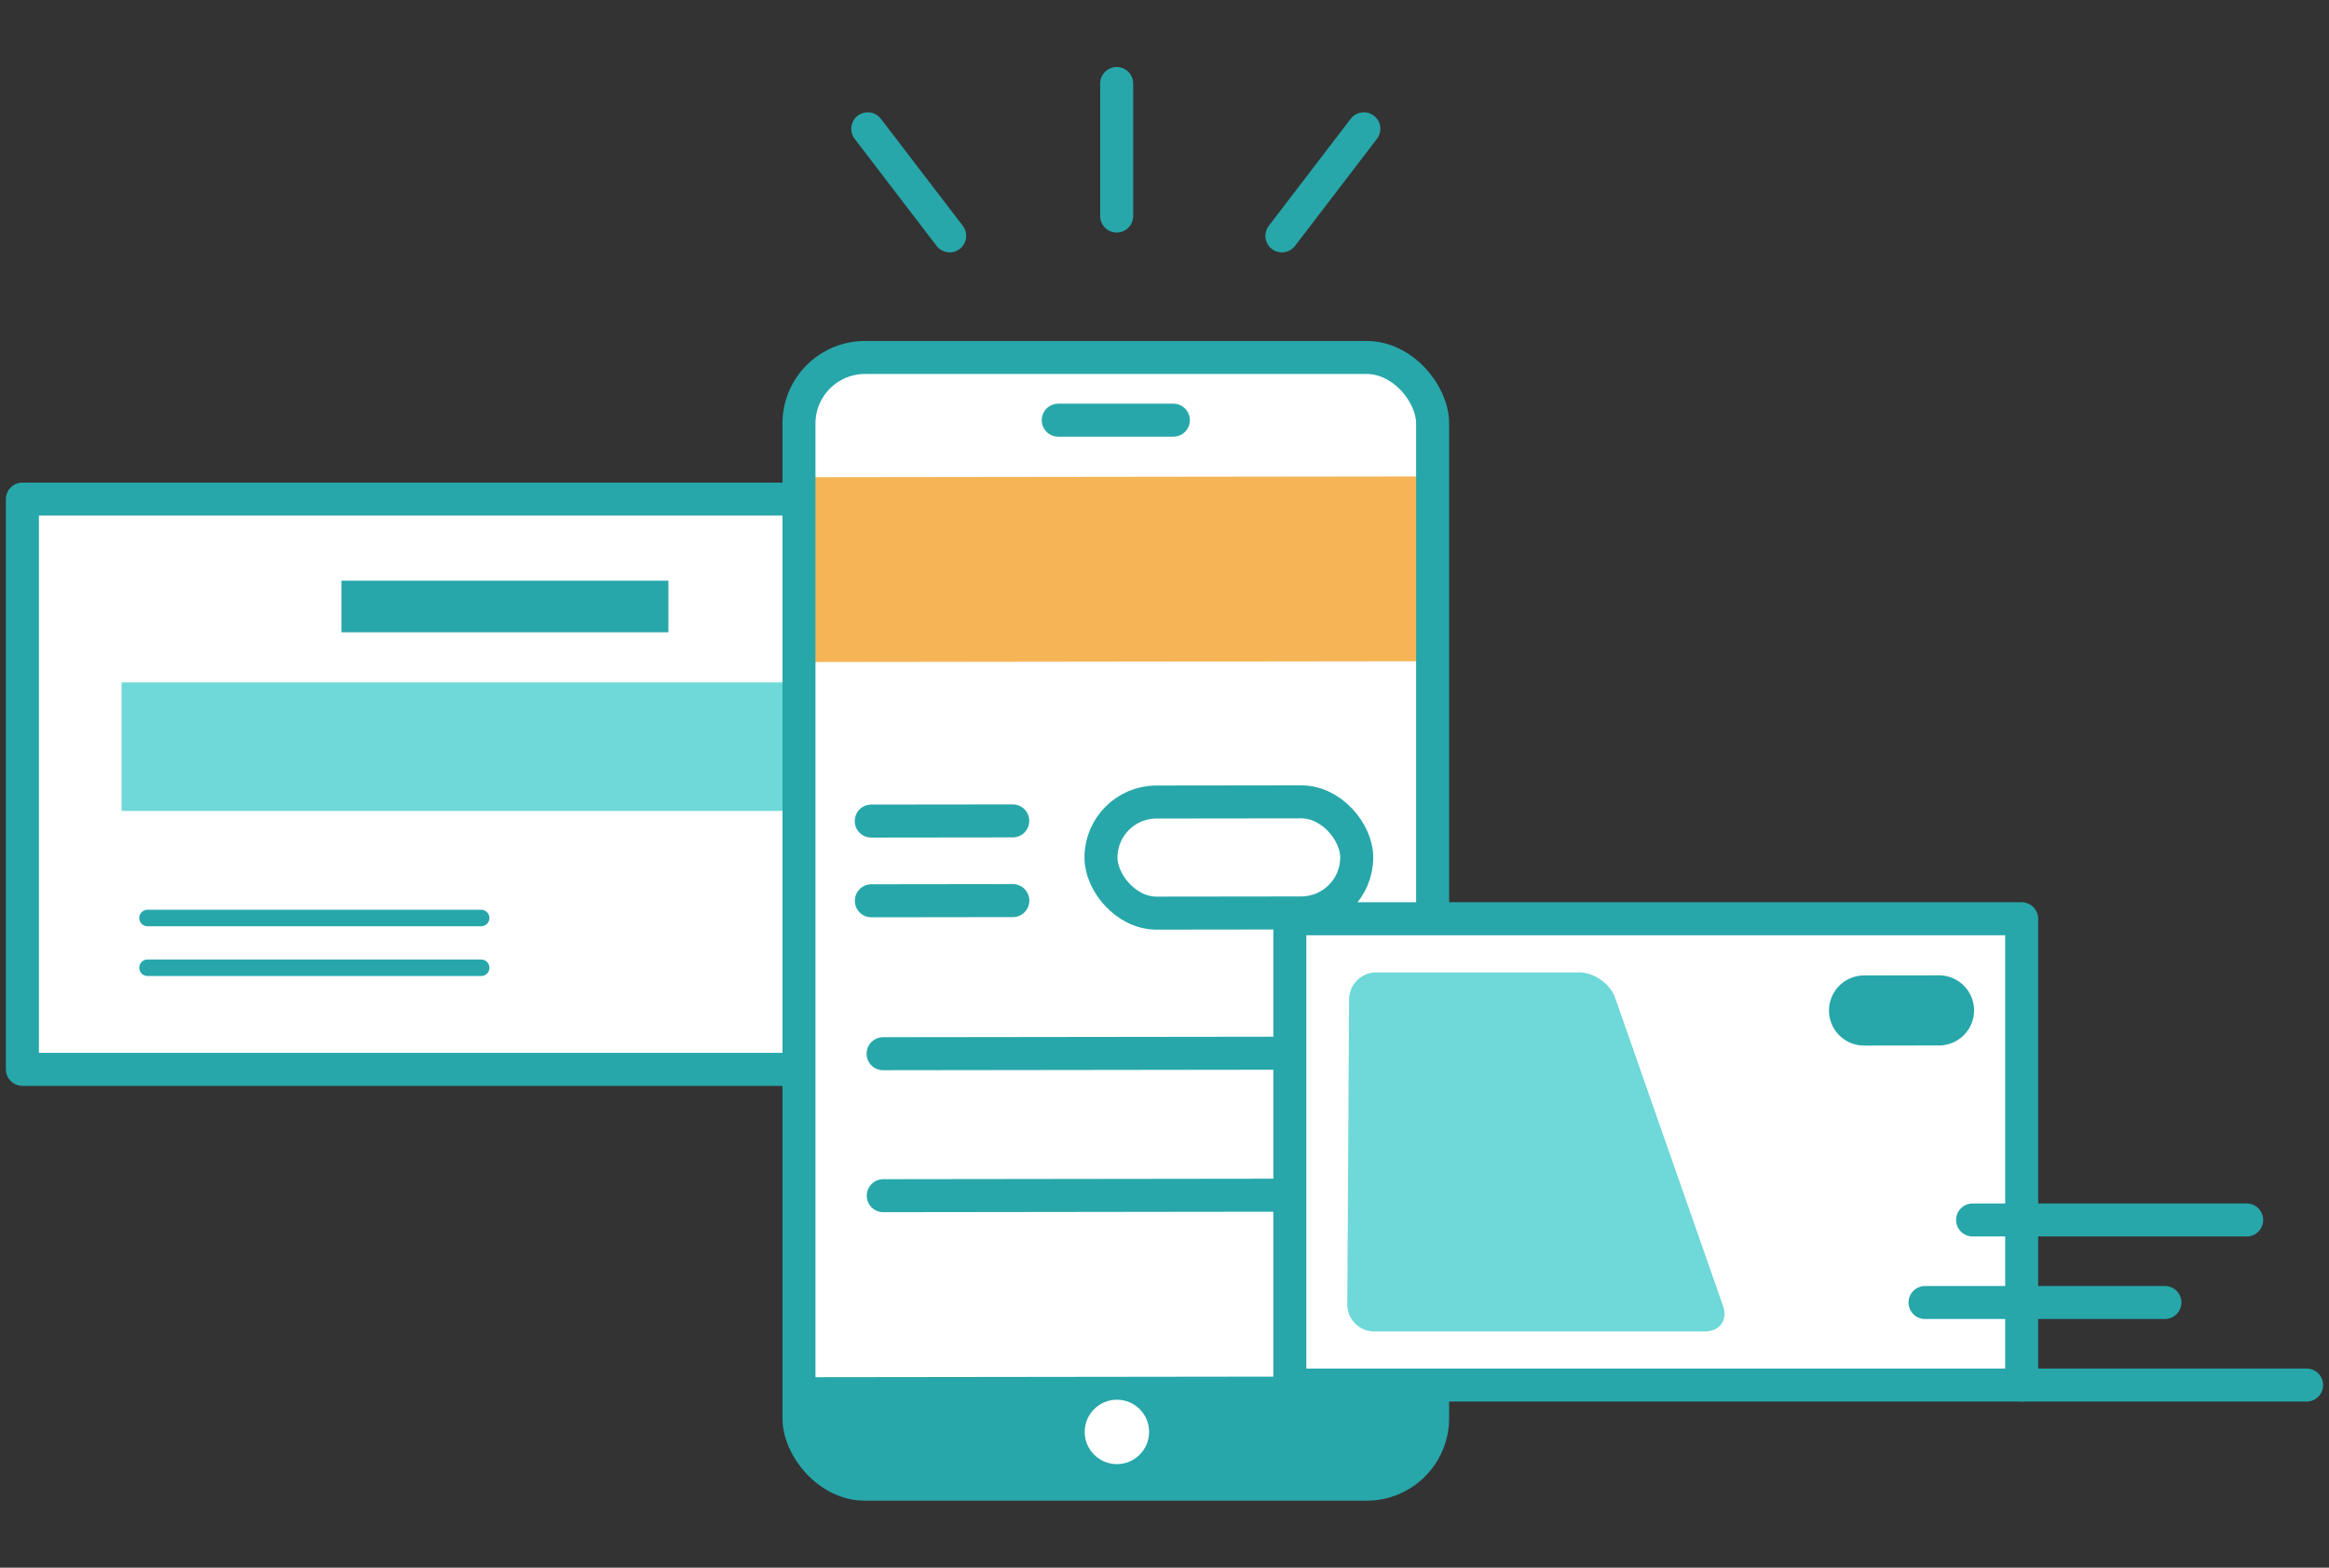 <svg xmlns="http://www.w3.org/2000/svg" width="208" height="140"><rect width="100%" height="100%" fill="#333333" stroke="none"/><path d="M99.73 7.459v11.833m-22.232-7.79l7.317 9.561m36.988-9.561l-7.317 9.561" fill="none" stroke="#27a7aa" stroke-linecap="round" stroke-linejoin="round" stroke-width="2.948"/><path fill="#fff" stroke="#27a7aa" stroke-linecap="round" stroke-linejoin="round" stroke-width="2.948" d="M2 44.571h86.187v50.925H2z"/><path fill="#27a7aa" d="M30.492 51.857h29.203v4.606H30.492z"/><path fill="#6fd8d8" d="M10.859 60.933h68.468v11.485H10.859z"/><path fill="none" stroke="#27a7aa" stroke-linecap="round" stroke-linejoin="round" stroke-width="1.474" d="M13.174 81.978h29.799m-29.799 4.445h29.799m29.041-7.449h9.685v9.685h-9.685z"/><rect x="71.355" y="31.923" width="56.59" height="100.618" rx="5.896" ry="5.896" fill="#fff"/><path fill="none" stroke="#27a7aa" stroke-linecap="round" stroke-linejoin="round" stroke-width="2.948" d="M94.51 37.523h10.281"/><path fill="#f5b556" d="M71.523 42.616l56.235-.07.02 16.505-56.235.07z"/><path fill="#27a7aa" d="M72.586 122.985l54.118-.067.01 8.55-54.117.068z"/><path fill="none" stroke="#27a7aa" stroke-linecap="round" stroke-linejoin="round" stroke-width="2.948" d="M77.81 73.322l12.637-.015m-12.629 7.135l12.638-.016"/><rect x="98.326" y="71.614" width="22.842" height="9.922" rx="4.961" ry="4.961" transform="rotate(-.071 109.702 76.731)" fill="none" stroke="#27a7aa" stroke-linecap="round" stroke-linejoin="round" stroke-width="2.948"/><path fill="none" stroke="#27a7aa" stroke-linecap="round" stroke-linejoin="round" stroke-width="2.948" d="M78.867 94.099l41.684-.052m-41.668 12.73l41.684-.052"/><circle cx="99.75" cy="127.873" r="2.876" fill="#fff"/><rect x="71.355" y="31.923" width="56.59" height="100.618" rx="5.896" ry="5.896" fill="none" stroke="#27a7aa" stroke-linecap="round" stroke-linejoin="round" stroke-width="2.948"/><path fill="#fff" stroke="#27a7aa" stroke-linecap="round" stroke-linejoin="round" stroke-width="2.948" d="M115.196 82.047h65.357v41.64h-65.357z"/><path d="M166.472 87.111l6.697-.01a3.13 3.13 0 013.133 3.124 3.133 3.133 0 01-3.126 3.136l-6.695.01a3.131 3.131 0 01-3.135-3.125 3.131 3.131 0 013.126-3.135z" fill="#27a7aa"/><path d="M122.907 86.837a2.434 2.434 0 00-2.424 2.411l-.157 27.238a2.401 2.401 0 002.397 2.411h29.546c1.326 0 2.052-1.024 1.614-2.275l-9.633-27.509c-.438-1.251-1.881-2.275-3.207-2.275h-18.134z" fill="#6fd8d8"/><path fill="none" stroke="#27a7aa" stroke-linecap="round" stroke-linejoin="round" stroke-width="2.948" d="M180.553 123.687H206m-34.079-7.37h21.421m-17.171-7.371h24.474"/></svg>